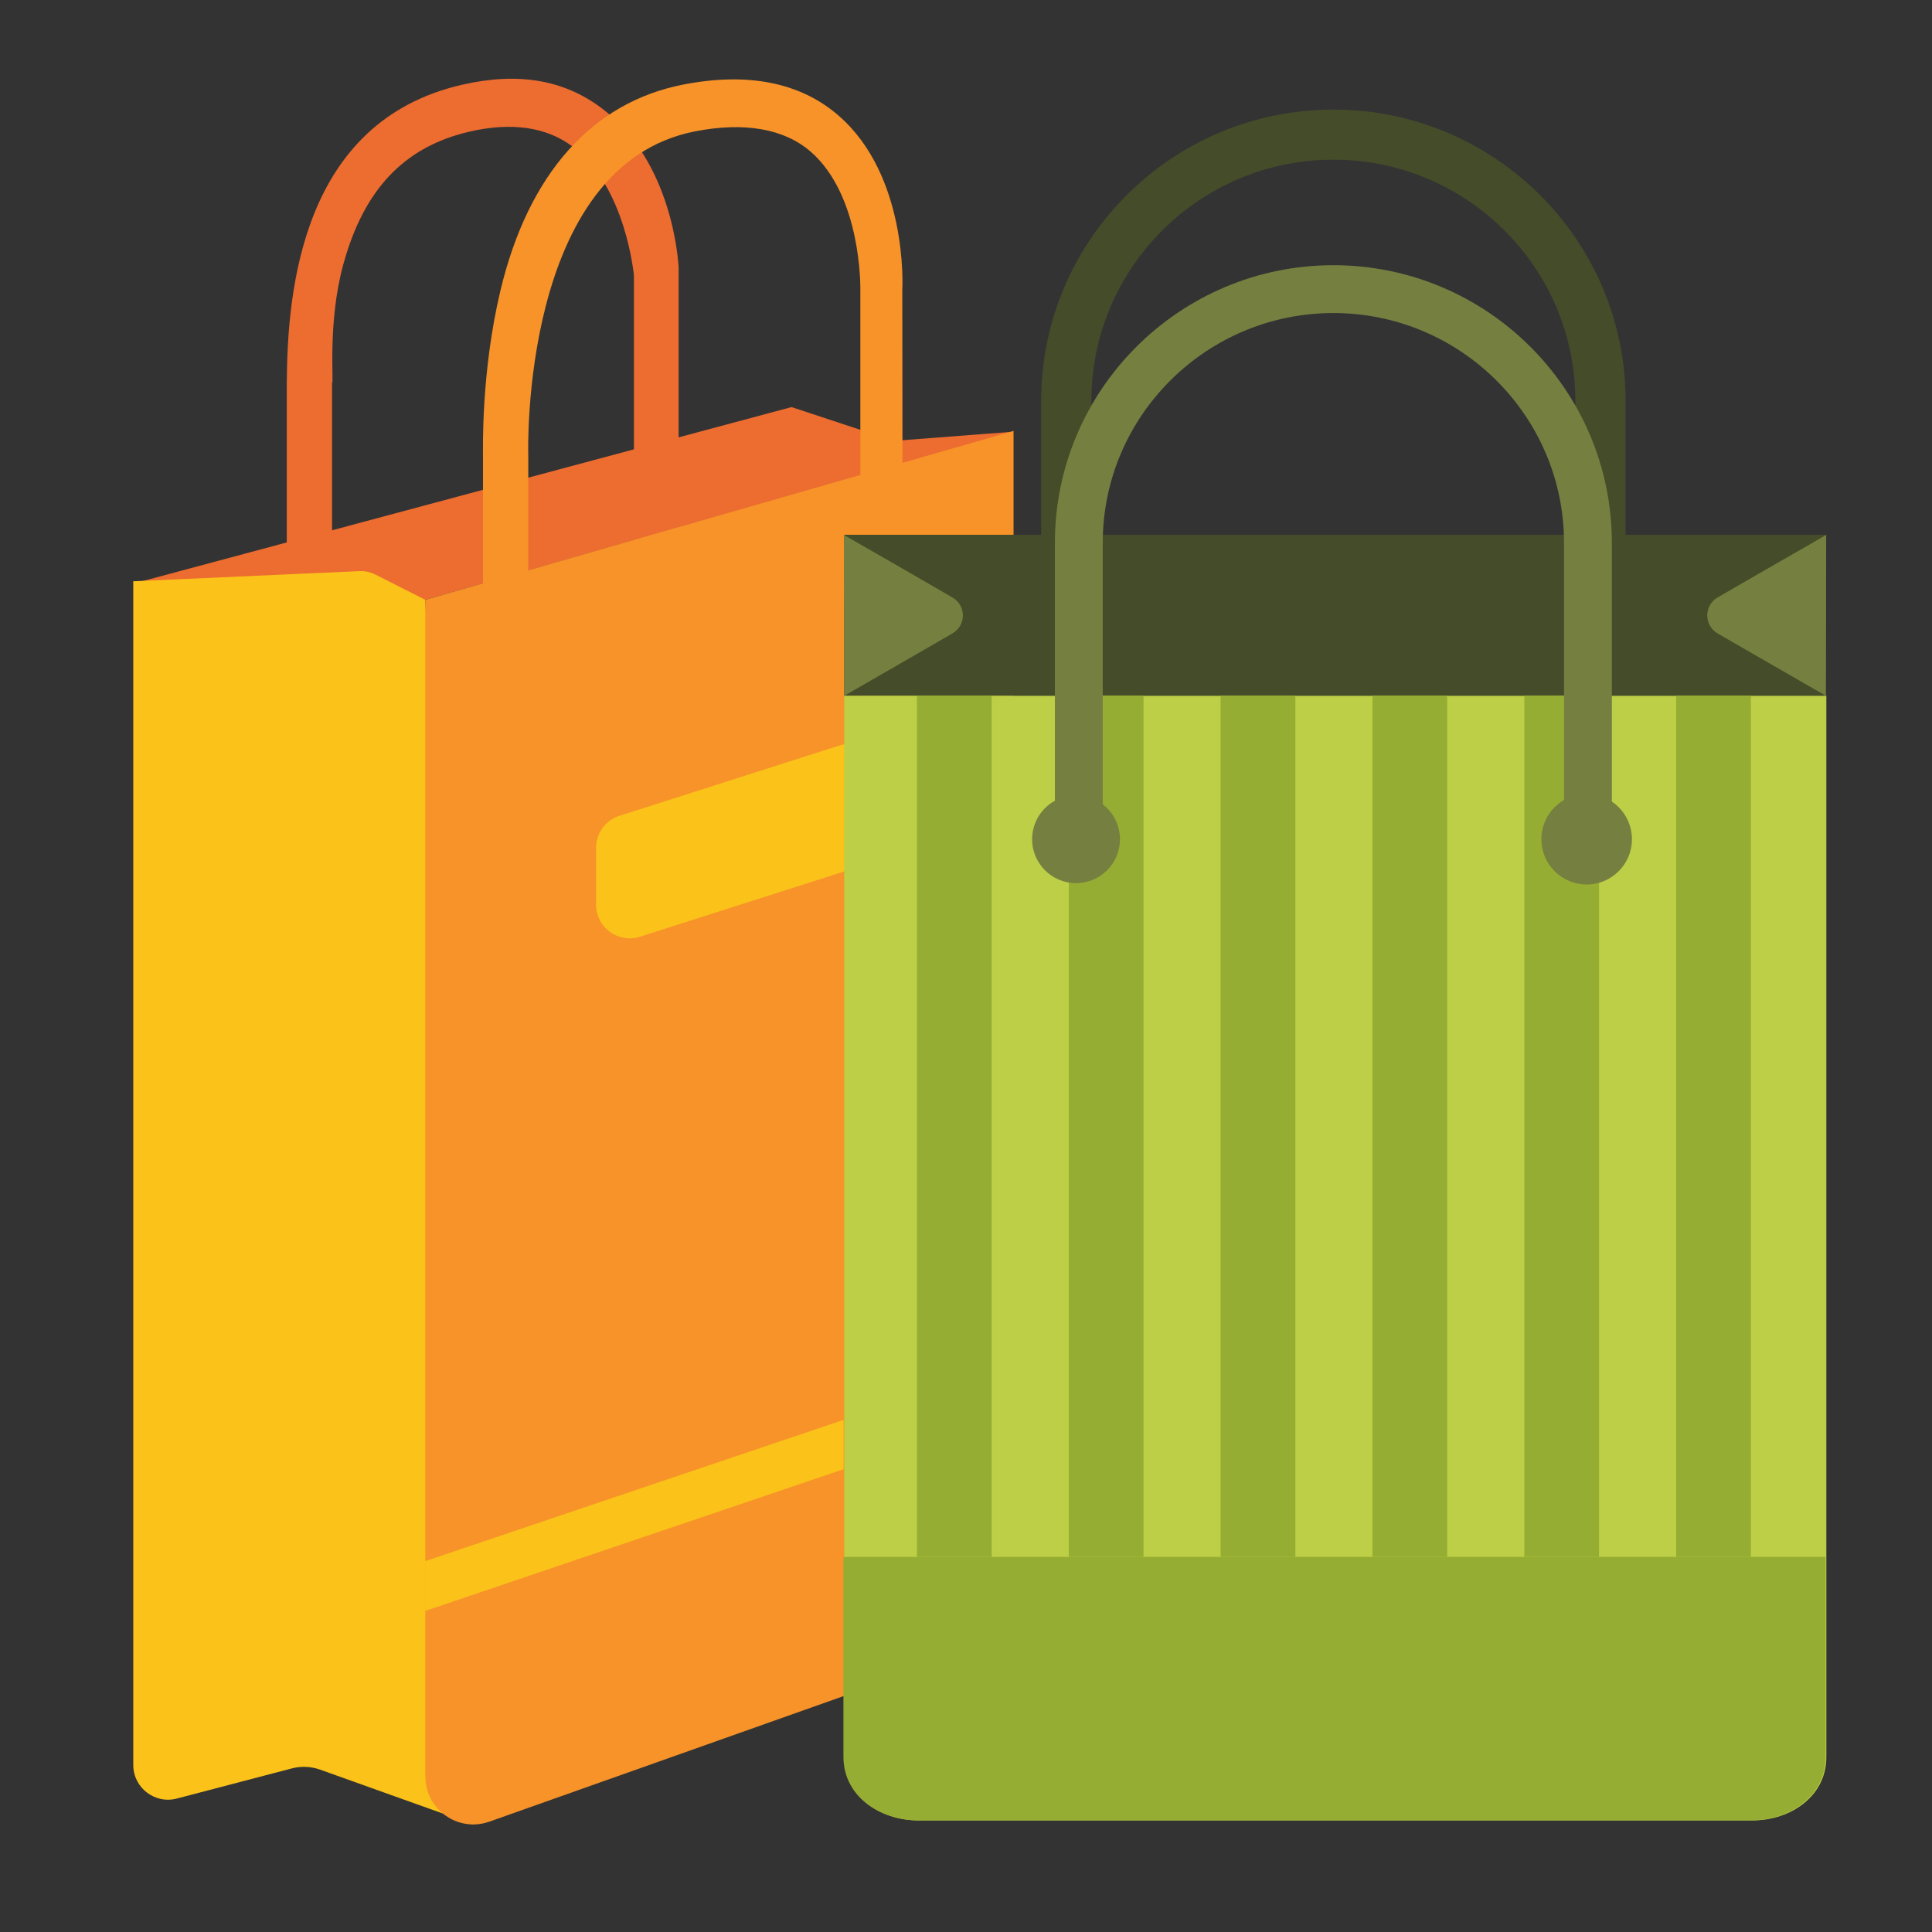 <?xml version="1.0" encoding="utf-8"?>
<!-- Generator: Adobe Illustrator 19.2.1, SVG Export Plug-In . SVG Version: 6.00 Build 0)  -->
<svg version="1.1" id="Layer_1" xmlns="http://www.w3.org/2000/svg" xmlns:xlink="http://www.w3.org/1999/xlink" x="0px" y="0px"
	 viewBox="0 0 128 128" style="enable-background:new 0 0 128 128;" xml:space="preserve">
<rect x="0" y="0" width="128" height="128" fill="#333333" stroke="none"/>
<path id="XMLID_20_" style="fill:#ED6C30;" d="M22,49h-3V25.42c0.03-6.21,1-17.36,11.59-19.8c3.72-0.86,6.76-0.34,9.26,1.54
	c4.75,3.56,5.09,10.25,5.11,10.55l0,20.28H42V18.27l0,0c0,0-0.52-5.92-4.08-8.57c-1.72-1.29-4.05-1.62-6.81-0.98
	c-4.37,1.01-7.01,3.87-8.36,8.78c-1.07,3.88-0.61,8-0.75,7.85l0,0V49z"/>
<polygon id="XMLID_17_" style="fill:#ED6C30;" points="8.77,38.68 52.44,26.97 59.22,29.21 67.15,28.6 28.18,39.74 "/>
<path id="XMLID_16_" style="fill:#FBC21A;" d="M31.35,120.87l-10.15-3.63c-0.6-0.21-1.25-0.24-1.86-0.08l-7.63,2
	c-1.45,0.38-2.88-0.72-2.88-2.22V38.51l14.97-0.67c0.37-0.02,0.74,0.06,1.08,0.23l3.3,1.67L31.35,120.87z"/>
<path id="XMLID_18_" style="fill:#F79329;" d="M28.18,39.74v77.95c0,2.2,2.17,3.73,4.24,3l32.61-11.56c1.27-0.45,2.12-1.65,2.12-3
	V28.55L28.18,39.74z"/>
<path id="XMLID_2_" style="fill:#FFFFFF;stroke:#231F20;stroke-miterlimit:10;" d="M56.21,45.36"/>
<path id="XMLID_22_" style="fill:#F79329;" d="M35,52h-3V30.25c0-0.62-0.12-5.62,1.15-10.98c1.85-7.77,6.1-12.5,12.13-13.67
	c4.27-0.83,7.76-0.14,10.29,2.07c4.55,3.96,4.23,11.24,4.21,11.55L59.81,46H57V19.16c0-0.14,0.08-6.19-3.3-9.12
	c-1.76-1.52-4.39-1.97-7.64-1.34C34.45,10.96,34.99,30,35,30.2l0,0V52z"/>
<path id="XMLID_9_" style="fill:#757F3F;" d="M73.49,33.4"/>
<path id="XMLID_3_" style="fill:#FBC21A;" d="M56.92,57.42l-14.58,4.66c-1.43,0.41-2.85-0.66-2.85-2.14v-3.77
	c0-0.99,0.66-1.87,1.61-2.14l14.58-4.66c1.43-0.41,2.85,0.66,2.85,2.14v3.77C58.53,56.27,57.87,57.14,56.92,57.42z"/>
<path id="XMLID_1_" style="fill:#BDCF46;" d="M116.09,120.61H60.87c-2.57,0-4.94-1.62-4.94-4.19V46.09H121v70.33
	C121,118.99,118.66,120.61,116.09,120.61z"/>
<path id="XMLID_59_" style="fill:#95AD32;" d="M120.95,103.15v13.25c0,2.58-2.34,4.2-4.92,4.2H60.82c-2.57,0-4.94-1.62-4.94-4.2
	v-13.25H120.95z"/>
<rect id="XMLID_4_" x="55.93" y="35.43" style="fill:#454C29;" width="65.05" height="10.66"/>
<path id="XMLID_5_" style="fill:#757F3F;" d="M60.54,38.1l2.57,1.49c0.91,0.53,0.91,1.84,0,2.37l-2.56,1.48l-4.62,2.66l-0.01-5.33
	l-0.01-5.33L60.54,38.1z"/>
<path id="XMLID_7_" style="fill:#757F3F;" d="M116.36,38.1l-2.56,1.48c-0.92,0.53-0.92,1.86,0,2.39l2.55,1.47l4.62,2.66l0.01-5.33
	l0.01-5.33L116.36,38.1z"/>
<path id="XMLID_11_" style="fill:#454C29;" d="M107.7,35.84h-3.33v-9.29c0-8.8-7.19-15.97-16.03-15.97s-16.03,7.16-16.03,15.97v9.29
	h-3.33v-9.29c0-10.64,8.68-19.29,19.36-19.29s19.36,8.65,19.36,19.29V35.84z"/>
<polygon id="XMLID_41_" style="fill:#FBC21A;" points="28.17,106.73 28.17,103.43 55.89,94.07 55.89,97.34 "/>
<rect id="XMLID_19_" x="60.75" y="46.08" style="fill:#95AD32;" width="4.95" height="57.07"/>
<rect id="XMLID_24_" x="80.87" y="46.08" style="fill:#95AD32;" width="4.95" height="57.07"/>
<rect id="XMLID_25_" x="90.93" y="46.08" style="fill:#95AD32;" width="4.95" height="57.07"/>
<rect id="XMLID_26_" x="100.99" y="46.08" style="fill:#95AD32;" width="4.95" height="57.07"/>
<rect id="XMLID_28_" x="70.81" y="46.08" style="fill:#95AD32;" width="4.95" height="57.07"/>
<rect id="XMLID_29_" x="111.05" y="46.08" style="fill:#95AD32;" width="4.95" height="57.07"/>
<path id="XMLID_12_" style="fill:#757F3F;" d="M106.79,54.36h-3.17V35.96c0-8.39-6.86-15.22-15.28-15.22s-15.28,6.83-15.28,15.22
	v18.41h-3.17V35.96c0-10.14,8.28-18.39,18.45-18.39s18.45,8.25,18.45,18.39V54.36z"/>
<circle id="XMLID_6_" style="fill:#757F3F;" cx="71.29" cy="55.6" r="2.91"/>
<circle id="XMLID_8_" style="fill:#757F3F;" cx="105.12" cy="55.6" r="3"/>
</svg>
